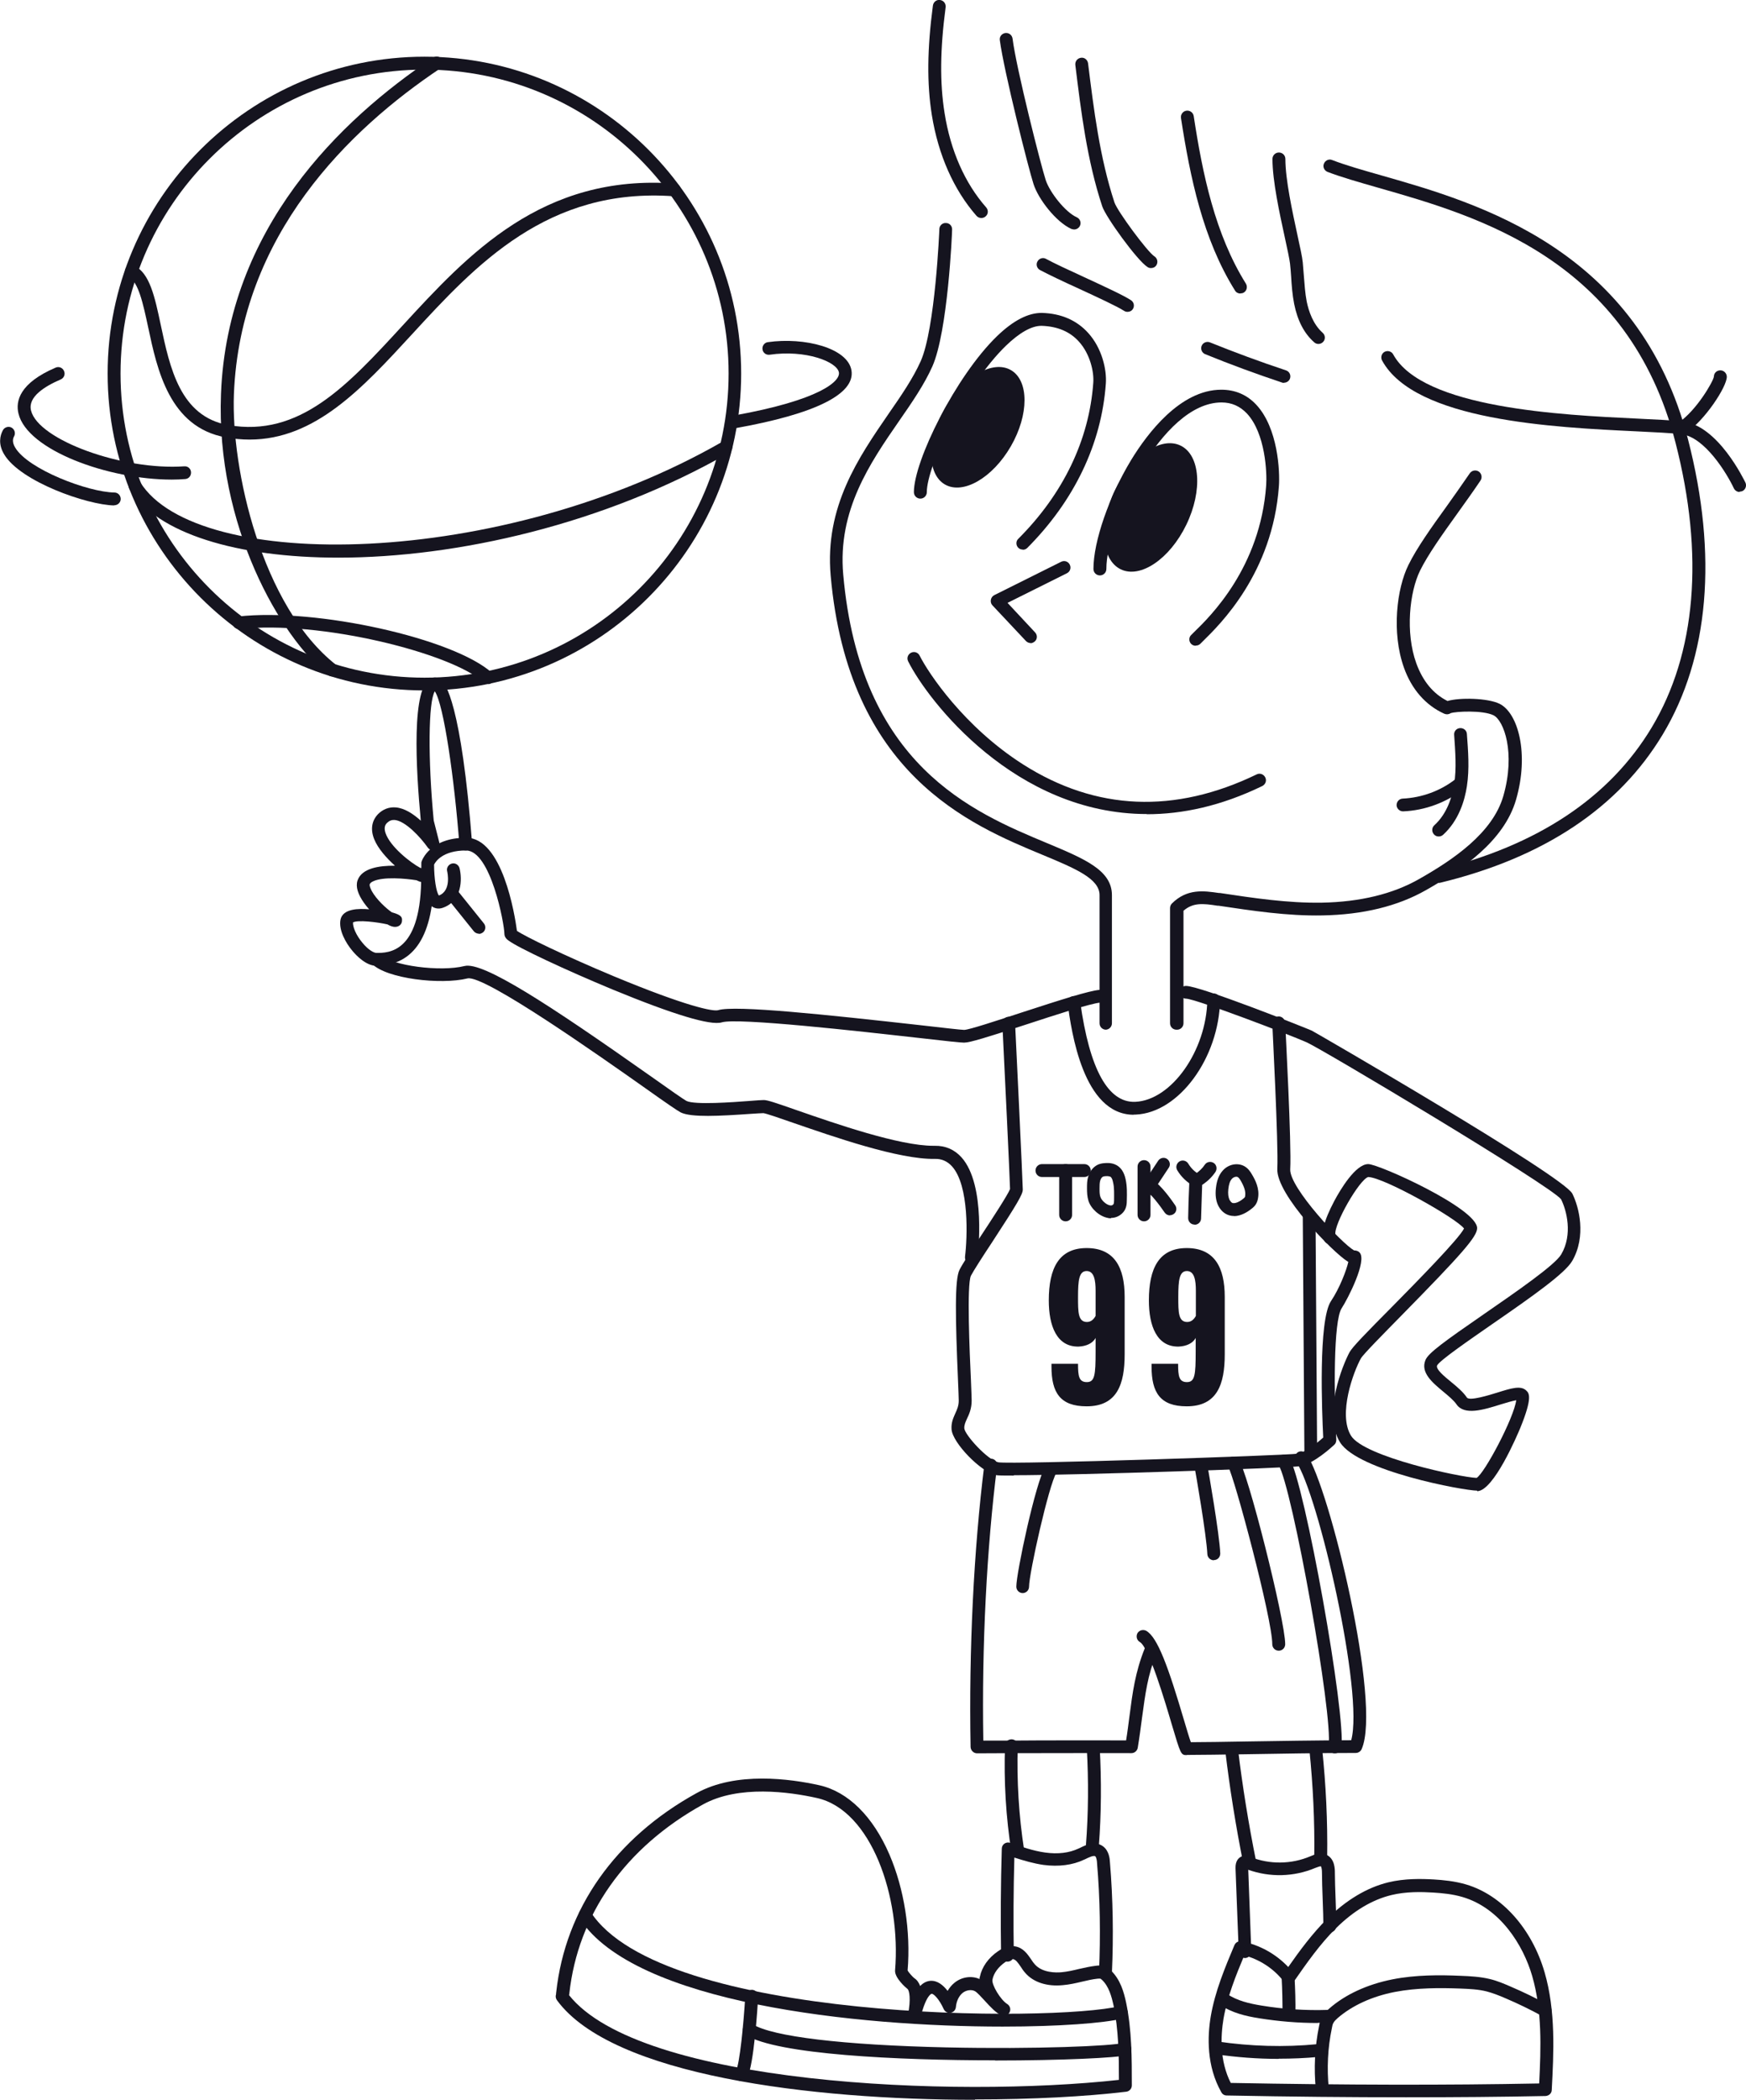 <?xml version="1.0" encoding="UTF-8"?><svg id="_レイヤー_2" xmlns="http://www.w3.org/2000/svg" viewBox="0 0 97.34 117.03"><defs><style>.cls-1{fill:#15141f;}</style></defs><g id="_レイヤー_3"><path class="cls-1" d="M80.21,49.19c-.16,0-.31-.11-.35-.27-.05-.19.07-.38.26-.43,5.59-1.36,9.61-4.03,11.96-7.94,2.48-4.13,2.94-9.63,1.33-15.88-2.63-10.22-11.01-12.62-16.55-14.2-1.11-.32-2.07-.59-2.85-.89-.18-.07-.28-.28-.2-.46.07-.18.28-.28.46-.2.75.29,1.7.56,2.79.87,5.36,1.53,14.32,4.1,17.05,14.71,1.66,6.45,1.17,12.13-1.41,16.43-2.45,4.08-6.63,6.87-12.41,8.27-.03,0-.06.01-.08.01Z"/><path class="cls-1" d="M61.66,57.39c-.2,0-.36-.16-.36-.36v-7.14c0-.92-1.34-1.48-3.19-2.25-4.05-1.68-10.82-4.5-11.8-15.56-.34-3.84,1.56-6.59,3.23-9.02.71-1.02,1.37-1.99,1.79-2.93.81-1.82,1.04-7.31,1.04-7.36,0-.2.18-.36.37-.34.2,0,.35.17.34.37,0,.23-.24,5.68-1.1,7.62-.45,1.01-1.13,2-1.86,3.05-1.61,2.33-3.43,4.97-3.11,8.55.94,10.63,7.21,13.24,11.36,14.97,2.1.88,3.62,1.51,3.62,2.9v7.14c0,.2-.16.36-.36.36Z"/><path class="cls-1" d="M65.59,57.39c-.2,0-.36-.16-.36-.36v-6.42c0-.09.04-.19.1-.25.85-.85,1.79-.71,2.62-.59h.06c1.86.28,3.78.57,5.68.54,2.13-.04,3.96-.48,5.43-1.32,1.87-1.06,4.09-2.55,4.69-4.62.7-2.43.02-4.22-.54-4.5-.59-.3-2.14-.22-2.4-.12-.1.07-.23.08-.35.03-1.04-.47-1.82-1.36-2.25-2.57-.7-1.96-.4-4.41.25-5.72.46-.94,1.27-2.08,2.13-3.27.42-.59.86-1.21,1.29-1.84.11-.16.33-.21.5-.1.16.11.21.33.1.5-.43.64-.87,1.25-1.3,1.85-.84,1.17-1.63,2.28-2.07,3.17-.59,1.2-.83,3.46-.21,5.17.36.99.94,1.7,1.74,2.1.67-.2,2.25-.17,2.91.16,1.03.52,1.65,2.79.91,5.34-.67,2.32-3.03,3.91-5.02,5.04-1.58.9-3.52,1.37-5.77,1.41-1.95.04-3.91-.26-5.79-.54h-.06c-.82-.13-1.37-.18-1.9.28v6.27c0,.2-.16.36-.36.36ZM80.89,39.74s0,0,0,0c0,0,0,0,0,0Z"/><path class="cls-1" d="M96.98,27.42c-.13,0-.26-.08-.32-.21-.37-.79-1.61-2.86-2.93-3.01-.59-.07-1.48-.11-2.5-.16-4.62-.22-12.35-.59-14.18-3.95-.09-.17-.03-.39.14-.48.17-.09.39-.03.48.14,1.64,3.01,9.41,3.38,13.59,3.58,1.04.05,1.93.09,2.55.16,1.98.22,3.43,3.28,3.5,3.41.08.18,0,.39-.17.47-.05.02-.1.03-.15.03Z"/><path class="cls-1" d="M93.77,24.21c-.12,0-.23-.06-.3-.16-.11-.16-.07-.39.1-.49,1-.67,1.94-2.29,1.98-2.57,0-.2.16-.35.36-.35s.36.17.36.36c0,.56-1.22,2.43-2.3,3.15-.06.04-.13.06-.2.06Z"/><path class="cls-1" d="M73.5,19.17c-.08,0-.17-.03-.23-.09-.56-.49-.93-1.2-1.12-2.14-.1-.51-.14-1.03-.17-1.53-.02-.24-.03-.48-.06-.71-.03-.26-.15-.82-.29-1.46-.29-1.33-.69-3.16-.69-4.38,0-.2.16-.36.36-.36s.36.16.36.36c0,1.15.39,2.93.67,4.23.15.69.27,1.23.3,1.54.02.24.04.49.06.74.04.5.07.97.16,1.44.11.53.35,1.26.89,1.74.15.13.16.36.03.5-.07.08-.17.12-.27.12Z"/><path class="cls-1" d="M69.15,16.36c-.12,0-.24-.06-.3-.17-1.79-2.86-2.5-6.31-3.01-9.61-.03-.19.1-.38.3-.41.19-.03.38.1.41.3.49,3.22,1.19,6.59,2.91,9.34.1.17.05.39-.11.49-.06.04-.12.05-.19.05Z"/><path class="cls-1" d="M64.16,14.94c-.07,0-.13-.02-.19-.06-.58-.37-2.32-2.78-2.52-3.38-.85-2.57-1.18-5.27-1.5-7.88-.02-.2.11-.37.31-.4.2-.03.37.11.4.31.32,2.58.65,5.25,1.47,7.75.17.5,1.83,2.75,2.23,3.01.17.11.21.33.11.49-.07.11-.18.16-.3.16Z"/><path class="cls-1" d="M59.88,12.79s-.1-.01-.15-.03c-.86-.39-1.84-1.66-2.11-2.5-.28-.86-1.65-6.28-1.88-8.02-.03-.2.11-.37.31-.4.2-.02.37.11.4.31.21,1.67,1.58,7.07,1.85,7.89.22.67,1.08,1.78,1.73,2.07.18.08.26.29.18.47-.06.13-.19.21-.33.21Z"/><path class="cls-1" d="M54.71,12.15c-.1,0-.2-.04-.27-.12-1.27-1.45-2.13-3.39-2.49-5.62-.28-1.75-.26-3.69.06-6.1.03-.2.2-.34.4-.31.2.03.33.2.31.4-.31,2.34-.33,4.22-.06,5.9.33,2.09,1.13,3.91,2.32,5.26.13.15.12.37-.03.5-.07.06-.15.09-.24.09Z"/><path class="cls-1" d="M62.85,17.38c-.07,0-.13-.02-.19-.06-.39-.25-1.47-.75-2.51-1.23-.88-.4-1.7-.79-2.17-1.04-.17-.09-.24-.31-.14-.48.09-.17.31-.24.48-.14.44.24,1.3.64,2.13,1.02,1.12.52,2.17,1,2.6,1.28.17.11.21.33.11.49-.07.11-.18.16-.3.16Z"/><path class="cls-1" d="M71.58,21.34s-.07,0-.11-.02c-1.44-.48-2.88-1.01-4.28-1.58-.18-.07-.27-.28-.2-.46.07-.18.28-.27.46-.2,1.39.56,2.82,1.09,4.24,1.56.19.06.29.26.23.45-.05.15-.19.24-.34.24Z"/><path class="cls-1" d="M57.46,35.84c-.1,0-.19-.04-.26-.11l-1.87-1.99c-.08-.08-.11-.2-.09-.31.02-.11.09-.21.19-.26l3.73-1.86c.18-.09.39-.02.48.16.09.18.02.39-.16.48l-3.31,1.65,1.54,1.65c.13.14.13.37-.02.5-.07.06-.16.1-.24.1Z"/><path class="cls-1" d="M63.94,45.37c-7.34,0-12.2-6.3-13.31-8.51-.09-.18-.02-.39.16-.48.18-.09.39-.02.48.16.49.98,2.48,3.97,5.76,6.06,4.07,2.59,8.46,2.77,13.03.56.18-.09.39-.01.48.17.09.18.01.39-.17.48-2.31,1.12-4.46,1.57-6.44,1.57Z"/><path class="cls-1" d="M80.2,46.62c-.1,0-.19-.04-.26-.12-.13-.15-.12-.37.02-.5.73-.66,1-1.61,1.11-2.29.14-.9.06-1.84,0-2.75-.02-.2.13-.37.33-.38.2-.01.37.13.38.33.07.95.15,1.93,0,2.91-.12.79-.45,1.91-1.33,2.71-.07.06-.15.09-.24.09Z"/><path class="cls-1" d="M78.22,45.22c-.19,0-.35-.15-.36-.34,0-.2.14-.36.34-.37,1.06-.05,2.11-.43,2.95-1.09.16-.12.38-.09.5.06s.09.38-.06.5c-.96.75-2.15,1.19-3.36,1.24,0,0-.01,0-.02,0Z"/><path class="cls-1" d="M57.02,30.63c-.09,0-.18-.03-.25-.1-.14-.14-.14-.37,0-.5,2.51-2.51,3.95-5.51,4.18-8.69.05-.63-.19-1.63-.8-2.3-.5-.56-1.2-.85-2.07-.88-.01,0-.02,0-.03,0-.54,0-1.21.38-1.96,1.1-2.28,2.21-4.42,6.71-4.42,8.17,0,.2-.16.36-.36.36s-.36-.16-.36-.36c0-1.75,2.33-6.46,4.63-8.69.92-.89,1.76-1.31,2.51-1.3,1.07.03,1.94.41,2.58,1.12.76.84,1.04,2.03.98,2.83-.24,3.35-1.76,6.52-4.38,9.15-.07.07-.16.1-.25.1Z"/><ellipse class="cls-1" cx="54.52" cy="23.82" rx="3.68" ry="2.12" transform="translate(6.63 59.12) rotate(-60)"/><path class="cls-1" d="M66.66,35.99c-.09,0-.18-.03-.25-.1-.14-.14-.14-.37,0-.5l.15-.15c.92-.89,3.7-3.61,4.03-8.19.05-.69-.04-2.89-1.07-4-.39-.41-.85-.62-1.42-.62-3.37,0-6.42,6.68-6.42,9.28,0,.2-.16.36-.36.36s-.36-.16-.36-.36c0-1.54.87-4.04,2.1-6.07.89-1.46,2.73-3.92,5.03-3.92.77,0,1.43.28,1.95.84,1.21,1.3,1.32,3.71,1.26,4.53-.35,4.85-3.28,7.71-4.24,8.65l-.14.14c-.07.07-.16.1-.25.1Z"/><ellipse class="cls-1" cx="64.15" cy="28.28" rx="3.83" ry="2.21" transform="translate(10.76 73.72) rotate(-64.19)"/><path class="cls-1" d="M53.74,58.11c-.18,0-.94-.08-2.5-.26-3.28-.37-10.11-1.14-11-.87-.63.19-2.69-.43-6.11-1.84-2.58-1.07-5.23-2.31-5.78-2.72-.07-.05-.23-.17-.23-.38,0-.52-.76-4.64-2.14-4.64-1.3,0-1.7.62-1.78.79,0,.76.12,1.54.27,1.72.71-.27.47-1.31.46-1.35-.05-.19.07-.38.26-.43.19-.05.38.07.43.26.15.6.15,1.84-.95,2.21-.21.07-.43.04-.6-.09-.57-.42-.59-1.94-.58-2.4,0-.04,0-.07.02-.11.02-.05.46-1.31,2.48-1.31s2.71,4.29,2.83,5.19c.43.3,2.64,1.38,5.42,2.54,4,1.66,5.52,1.97,5.8,1.88.95-.29,6.1.26,11.29.84,1.22.14,2.27.26,2.42.26.27,0,1.9-.54,3.21-.97,2.24-.73,3.76-1.21,4.33-1.26.19-.01.37.13.38.33.02.2-.13.37-.33.38-.53.04-2.54.7-4.16,1.23-2.14.7-3.11,1-3.43,1ZM28.83,51.97s0,.07,0,.07c0-.03,0-.05,0-.07Z"/><path class="cls-1" d="M26.7,52.04c-.1,0-.21-.05-.28-.13l-1.43-1.78c-.12-.15-.1-.38.06-.5.15-.12.38-.1.5.06l1.43,1.78c.12.15.1.38-.06.5-.07.05-.14.08-.22.08Z"/><path class="cls-1" d="M20.99,53.83c-.58,0-1.12-.57-1.33-.82-.4-.47-.78-1.18-.68-1.74.12-.64,1.03-.64,1.6-.59-.11-.12-.2-.24-.28-.35-.35-.49-.48-.91-.37-1.25.23-.69,1.2-.84,2.09-.83-.49-.44-.95-.97-1.15-1.46-.23-.55-.15-1.05.21-1.42.27-.27.61-.4.98-.37.5.04.99.37,1.4.74-.27-2.85-.55-7.57.61-7.95.16-.06.34-.03.49.07.26.17,1.16,1.35,1.76,9.16.01.2-.13.37-.33.38-.2.01-.37-.13-.38-.33-.28-3.66-.87-7.82-1.37-8.54-.36.58-.39,3.75-.06,7.2l.31,1.22c.04.17-.04.34-.2.41-.16.07-.34.02-.44-.12-.4-.57-1.25-1.49-1.85-1.54-.16-.01-.29.04-.42.16-.1.1-.19.25-.09.56.25.76,1.39,1.66,1.94,1.95.09.02.15.03.15.03.06.01.14.03.22.06.2-.01.38.15.38.36,0,3.31-1.08,5-3.21,5ZM19.68,51.43c-.01.23.16.68.53,1.12.32.39.63.56.78.56.67,0,2.4,0,2.49-3.95-.08-.02-.16-.05-.26-.1-.62-.1-1.86-.21-2.42.06-.11.05-.17.11-.19.17-.01.03,0,.15.11.36.27.49.82.99,1.13,1.2.58.15.57.31.56.47,0,.17-.14.34-.39.34-.12,0-.27-.05-.42-.14-.57-.13-1.66-.26-1.92-.11Z"/><path class="cls-1" d="M54.15,70.44s-.03,0-.04,0c-.2-.02-.33-.2-.31-.4.13-1.04.25-3.96-.73-5.04-.26-.28-.57-.42-.95-.41-2.02.04-5.69-1.25-7.9-2.01-.74-.26-1.5-.52-1.66-.54-.1,0-.38.02-.71.04-1.72.12-3.31.21-3.9-.08-.19-.1-.79-.51-2-1.37-2.44-1.72-8.93-6.3-9.88-6.1-1.5.37-4.51.02-5.33-.81-.14-.14-.14-.37,0-.5s.37-.14.5,0c.6.6,3.3.96,4.66.62,1.03-.25,4.62,2.08,10.46,6.2.94.67,1.76,1.24,1.91,1.32.46.23,2.61.07,3.53,0,.37-.03.64-.05.78-.05.21,0,.65.15,1.88.58,2.13.74,5.67,1.97,7.57,1.97.03,0,.05,0,.08,0,.6-.01,1.1.21,1.49.64,1.39,1.54.92,5.44.9,5.61-.02.18-.18.31-.35.31Z"/><path class="cls-1" d="M56.52,82.24c-.54,0-.9,0-1-.03-.84-.17-2.41-1.79-2.47-2.54-.03-.38.1-.65.21-.9.1-.22.19-.42.19-.71,0-.16-.02-.57-.04-1.1-.15-3.51-.19-5.64.08-6.18.15-.31.64-1.06,1.21-1.92.6-.91,1.5-2.29,1.61-2.59-.01-.57-.31-6.81-.43-9.23,0-.2.14-.36.34-.37.2-.01.36.14.37.34.02.36.43,8.93.43,9.29,0,.26-.29.76-1.72,2.95-.51.77-1.03,1.58-1.17,1.85-.24.49-.07,4.37,0,5.83.02.56.04.96.04,1.13,0,.45-.14.76-.26,1.01-.09.2-.16.35-.15.54.03.36,1.3,1.77,1.9,1.89.78.13,15.96-.38,16.68-.48.37-.05,1.03-.54,1.43-.9-.07-1.41-.28-6.53.43-7.6.49-.73.87-1.74.97-2.19-.02-.01-.03-.02-.05-.03-.77-.47-3.99-3.72-3.91-5.17.07-1.32-.28-8.03-.28-8.1-.01-.2.14-.36.34-.38.19-.01.36.14.38.34.01.28.36,6.81.28,8.18-.05,1.02,2.87,4.13,3.56,4.52.11,0,.23.03.31.12.43.46-.67,2.6-1,3.1-.47.71-.43,4.87-.3,7.33,0,.1-.03.21-.11.28-.12.11-1.18,1.1-1.95,1.2-.73.1-12.36.5-15.92.5ZM75.32,69.77s0,0,0,0c0,0,0,0,0,0Z"/><path class="cls-1" d="M73.08,81.3c-.2,0-.36-.16-.36-.35l-.09-13.23c0-.2.16-.36.35-.36h0c.2,0,.36.16.36.35l.09,13.23c0,.2-.16.36-.35.36h0Z"/><path class="cls-1" d="M82.35,83.08c-.74,0-6.64-1.09-7.64-2.69-.99-1.59.17-4.37.53-5.03.16-.29.92-1.07,2.38-2.54,1.4-1.42,3.71-3.77,4-4.35-.41-.56-4.44-2.84-5.34-2.87-.49.13-1.94,2.66-1.83,3.21.09.16.04.37-.11.47-.16.11-.39.06-.49-.1-.24-.36-.06-1.12.54-2.25.33-.62,1.18-2.05,1.89-2.05.6,0,6.07,2.47,6.07,3.57,0,.47-.83,1.42-4.22,4.87-1,1.02-2.14,2.17-2.26,2.39-.41.73-1.29,3.11-.55,4.31.73,1.18,6.12,2.32,7,2.35.44-.25,2.08-3.33,2.21-4.33-.22.04-.59.15-.85.23-.96.3-2.04.64-2.48,0-.15-.22-.45-.47-.74-.71-.6-.5-1.28-1.06-.99-1.76.16-.39,1.03-1.02,3.29-2.58,1.75-1.21,3.93-2.71,4.28-3.31.65-1.11.3-2.45-.01-3.07-.6-.77-13.36-8.39-14.19-8.75-.97-.43-6.16-2.41-6.71-2.43-.18,0-.36-.14-.37-.33-.01-.2.14-.37.34-.38,0,0,.01,0,.02,0,.79,0,6.57,2.3,7.01,2.49.13.06,14.04,8.1,14.53,9.09.37.74.79,2.37-.01,3.75-.4.68-2.11,1.9-4.49,3.54-1.28.89-2.88,1.99-3.04,2.28-.09.21.4.61.79.93.33.27.66.55.87.86.14.21,1.26-.14,1.68-.27.8-.25,1.33-.42,1.64-.11.14.14.36.36-.35,2.09-.15.36-1.48,3.51-2.4,3.51ZM74.45,68.79h0s0,0,0,0Z"/><path class="cls-1" d="M63.21,62.13c-2.83,0-3.48-4.66-3.69-6.21-.03-.2.11-.38.3-.4.2-.03.38.11.4.3.52,3.78,1.56,5.65,3.07,5.59,2.02-.09,3.97-2.85,4.02-5.69,0-.2.16-.34.36-.35.2,0,.35.17.35.36-.06,3.24-2.3,6.29-4.7,6.39-.04,0-.08,0-.11,0Z"/><path class="cls-1" d="M54.47,97.72c-.19,0-.35-.16-.36-.35-.1-5.44.18-11.04.77-15.76.03-.2.21-.33.4-.31.2.02.33.2.31.4-.58,4.59-.86,10.01-.77,15.31,1.28,0,2.29,0,3.13-.01,1.95,0,3.07-.01,4.83,0,.08-.48.13-.92.19-1.36.17-1.31.32-2.45.85-3.77.07-.18.28-.27.46-.2.18.07.27.28.2.46-.5,1.24-.63,2.28-.81,3.6-.07.53-.14,1.07-.24,1.68-.03.17-.18.3-.35.3h0c-1.94-.01-3.07,0-5.13,0-.92,0-2.03,0-3.49.01h0Z"/><path class="cls-1" d="M66.16,97.82c-.33,0-.34-.06-.83-1.7-.38-1.29-1.28-4.32-1.78-4.6-.17-.1-.23-.31-.14-.49.1-.17.31-.23.49-.14.64.36,1.24,2.04,2.12,5.02.14.47.28.95.37,1.19.79,0,1.86-.02,3.09-.04,1.81-.03,3.85-.06,5.85-.07.72-2.6-1.84-13.74-3.08-15.54-.11-.16-.07-.38.09-.5.16-.11.38-.07.5.09,1.28,1.86,4.2,13.92,3.07,16.45-.06.13-.19.21-.33.21-2.08,0-4.21.04-6.09.07-1.35.02-2.51.04-3.32.04Z"/><path class="cls-1" d="M71.29,92c-.2,0-.36-.16-.36-.36,0-1.43-2.13-9.37-2.45-9.87-.13-.15-.1-.37.05-.5.15-.13.38-.1.51.05.49.58,2.61,8.97,2.61,10.32,0,.2-.16.36-.36.36Z"/><path class="cls-1" d="M67.67,86.96c-.19,0-.35-.15-.36-.34-.05-1.07-.64-4.48-.72-4.9-.04-.19.09-.38.29-.42.2-.03.38.09.42.29.08.45.68,3.87.73,4.99,0,.2-.14.36-.34.37,0,0-.01,0-.02,0Z"/><path class="cls-1" d="M57.02,88.79c-.2,0-.36-.16-.36-.36,0-.76,1.07-5.81,1.63-6.73.1-.17.32-.22.49-.12s.22.32.12.49c-.44.73-1.53,5.63-1.53,6.36,0,.2-.16.36-.36.36Z"/><path class="cls-1" d="M74.42,97.72s-.04,0-.05,0c-.19-.03-.33-.21-.3-.41.26-1.67-2.02-14.42-2.8-15.69-.1-.17-.05-.39.12-.49.17-.1.39-.05.49.12.85,1.37,3.18,14.37,2.9,16.17-.03.18-.18.3-.35.3Z"/><path class="cls-1" d="M56.74,103.55c-.17,0-.32-.13-.35-.3-.31-1.97-.43-3.97-.36-5.96,0-.19.16-.35.36-.35,0,0,0,0,.01,0,.2,0,.35.17.34.37-.06,1.94.06,3.9.36,5.83.03.19-.1.38-.3.41-.02,0-.04,0-.06,0Z"/><path class="cls-1" d="M60.9,103.23s-.02,0-.03,0c-.2-.01-.34-.19-.33-.38.14-1.79.15-3.61.05-5.41-.01-.2.14-.37.34-.38.19-.02.37.14.38.34.1,1.83.09,3.68-.05,5.5-.01.19-.17.33-.36.33Z"/><path class="cls-1" d="M61.63,110.26s-.01,0-.02,0c-.2,0-.35-.18-.34-.37.09-2.01.06-4.04-.11-6.05,0-.09-.03-.33-.1-.38-.09-.07-.38.07-.56.16l-.07.03c-.63.3-1.41.4-2.25.29-.56-.08-1.1-.24-1.63-.41-.05,1.81-.06,3.63-.03,5.44,0,.2-.15.36-.35.36h0c-.19,0-.35-.16-.36-.35-.03-1.97-.02-3.98.04-5.95,0-.11.06-.22.15-.28.09-.06.21-.08.32-.04.63.22,1.29.45,1.95.54.71.1,1.34.02,1.85-.22l.07-.03c.34-.17.85-.42,1.3-.1.34.25.38.69.39.9.17,2.04.2,4.1.11,6.14,0,.19-.17.34-.36.34Z"/><path class="cls-1" d="M54.35,117.03c-9.1,0-20.22-1.34-23.3-5.55-.07-.1-.09-.22-.05-.33,0-.03,0-.07.01-.12.51-4.65,3.29-8.59,7.82-11.09,2.2-1.22,5.24-.8,6.85-.44,1.6.36,2.99,1.73,3.91,3.87.82,1.91,1.19,4.26,1.01,6.45.06.12.29.37.37.43.16.1.26.26.33.44.15-.16.34-.27.56-.29.4-.03.72.24.97.56.1-.17.23-.33.38-.45.4-.33.96-.41,1.4-.21,0-.04,0-.09.02-.13.11-.54.47-1.05,1.01-1.42.35-.24.66-.33.96-.27.45.08.69.44.89.73.06.1.13.19.2.27.42.48,1.19.47,1.5.44.32-.03.63-.1.96-.18.31-.07.62-.14.95-.18.15-.02.31-.03.48.03.15.05.27.15.35.23.53.5.73,1.22.85,1.79.32,1.53.32,3.1.32,4.62,0,.18-.14.33-.31.35-2.27.27-5.22.43-8.43.43ZM31.71,111.18c3.96,5.03,21.55,5.75,30.67,4.74,0-1.38-.02-2.8-.3-4.15-.11-.5-.26-1.06-.64-1.42-.06-.05-.08-.07-.09-.07-.04-.01-.13,0-.16,0-.29.03-.58.1-.88.17-.34.08-.69.16-1.05.19-.89.09-1.65-.16-2.1-.68-.1-.11-.18-.23-.25-.34-.17-.25-.28-.4-.43-.43-.1-.02-.25.03-.43.16-.39.27-.65.62-.72.98-.06.28.45,1.13.82,1.36.16.1.22.3.13.47-.09.17-.29.24-.46.16-.29-.13-.59-.45-.91-.8-.2-.22-.42-.46-.55-.54-.19-.11-.49-.07-.69.09-.21.17-.35.46-.38.8-.02.16-.14.29-.3.31-.16.03-.31-.06-.38-.21-.25-.55-.55-.85-.67-.85,0,0,0,0,0,0,0,0-.3.04-.62,1.31h0c-.05.19-.24.32-.43.28-.19-.04-.31-.24-.27-.43.17-.84.08-1.35-.03-1.43-.07-.05-.72-.61-.69-1.03.34-4.1-1.33-8.94-4.36-9.61-1.52-.34-4.36-.74-6.35.36-4.32,2.39-6.97,6.13-7.45,10.54,0,.02,0,.05,0,.07Z"/><path class="cls-1" d="M55.91,112.95c-8.12,0-20.54-1.29-23.59-6.02-.11-.17-.06-.39.11-.49.17-.11.39-.06.49.11,3.97,6.17,25.88,6.15,29.51,5.26.19-.05.38.07.43.26.05.19-.07.38-.26.43-1.07.26-3.56.45-6.69.45Z"/><path class="cls-1" d="M41.33,115.99c-.06,0-.12-.02-.18-.05-.17-.1-.23-.32-.13-.49.22-.39.44-2.69.53-4.21.01-.2.18-.34.38-.34.2.01.35.18.34.38-.04.64-.24,3.85-.62,4.52-.07.11-.19.18-.31.18Z"/><path class="cls-1" d="M55.47,114.83c-5.43,0-12.14-.32-13.89-1.41-.17-.1-.22-.32-.11-.49.1-.17.32-.22.49-.11,1.11.69,5.04,1.16,10.79,1.29,5.02.11,9.27-.08,9.87-.25.19-.05.39.05.44.24.05.19-.05.39-.24.44-.53.15-3.64.3-7.34.3Z"/><path class="cls-1" d="M69.66,104.14c-.17,0-.32-.12-.35-.29-.41-2.06-.75-4.17-1-6.26-.02-.2.11-.37.31-.4.2-.03.37.11.4.31.25,2.07.59,4.16,1,6.2.04.19-.09.38-.28.42-.02,0-.05,0-.07,0Z"/><path class="cls-1" d="M73.62,103.86h0c-.2,0-.35-.16-.35-.36.03-1.99-.07-4-.27-5.97-.02-.2.12-.37.32-.39.2-.02.37.12.39.32.21,2,.31,4.04.28,6.06,0,.2-.16.35-.36.35Z"/><path class="cls-1" d="M69.42,109.13c-.19,0-.35-.15-.36-.34l-.18-4.67c-.01-.39.16-.56.31-.64.22-.11.43-.02.53.02,1.06.42,2.27.41,3.33-.04.23-.1.58-.24.91-.08.47.23.46.82.46,1.01,0,.37.02.92.04,1.46.02.55.04,1.11.04,1.49,0,.2-.16.36-.36.36h0c-.2,0-.36-.16-.36-.36,0-.37-.02-.92-.04-1.46-.02-.55-.04-1.11-.04-1.49,0-.32-.06-.37-.06-.37-.04-.02-.23.06-.32.09-1.18.5-2.53.53-3.73.1l.17,4.55c0,.2-.15.36-.34.37,0,0,0,0-.01,0Z"/><path class="cls-1" d="M78.42,116.89c-3.14,0-6.46-.03-10.03-.1-.13,0-.24-.07-.3-.18-.83-1.46-.78-3.11-.59-4.23.24-1.4.79-2.71,1.32-3.97.07-.16.23-.24.4-.21.99.19,1.91.7,2.6,1.43.65-.93,1.34-1.86,2.16-2.68,1.08-1.06,2.23-1.75,3.42-2.04.91-.22,1.84-.2,2.54-.16.5.03,1.16.09,1.8.28,1.99.59,3.66,2.46,4.37,4.89.63,2.16.51,4.49.4,6.56,0,.19-.16.33-.35.34-2.46.05-5.03.07-7.74.07ZM86.15,116.46h0,0ZM68.61,116.09c6.42.12,12.05.13,17.2.03.1-2,.17-4.05-.39-5.99-.5-1.72-1.78-3.78-3.88-4.4-.57-.17-1.17-.22-1.64-.25-.65-.04-1.51-.06-2.33.14-1.07.26-2.11.88-3.09,1.85-.89.88-1.63,1.94-2.34,2.96-.07.09-.17.15-.28.15-.12,0-.22-.05-.29-.14-.54-.71-1.34-1.23-2.2-1.46-.48,1.14-.95,2.32-1.16,3.54-.16.96-.22,2.35.41,3.58Z"/><path class="cls-1" d="M73.71,116.79c-.18,0-.34-.14-.35-.32-.12-1.19-.06-2.39.18-3.56.03-.17.07-.34.17-.51.1-.19.25-.33.39-.45.9-.79,2.12-1.35,3.52-1.63,1.31-.26,2.66-.25,3.81-.2.53.02,1.09.05,1.63.18.42.1.81.27,1.18.43.7.3,1.4.64,2.07,1.01.17.09.24.31.14.48-.09.17-.31.24-.48.14-.66-.36-1.34-.69-2.02-.98-.39-.17-.73-.3-1.07-.39-.47-.12-.97-.14-1.48-.16-1.1-.04-2.4-.05-3.64.19-1.28.25-2.38.76-3.19,1.46-.09.08-.18.17-.23.26-.05.08-.07.2-.09.31-.23,1.1-.28,2.23-.17,3.35.02.2-.12.37-.32.39-.01,0-.02,0-.04,0Z"/><path class="cls-1" d="M71.85,112.6h0c-.2,0-.36-.16-.35-.36,0-.67-.01-1.36-.05-2.03-.01-.2.14-.37.34-.38.19-.01.37.14.38.34.04.69.06,1.39.05,2.08,0,.2-.16.35-.36.35Z"/><path class="cls-1" d="M73.46,112.75c-1.08,0-2.17-.09-3.24-.26-.76-.12-1.55-.3-2.22-.77-.16-.11-.2-.33-.09-.5.11-.16.33-.2.5-.09.55.38,1.25.54,1.93.65,1.21.2,2.45.28,3.68.24.2,0,.36.15.37.35,0,.2-.15.36-.35.37-.19,0-.38,0-.57,0Z"/><path class="cls-1" d="M71.29,114.75c-1.18,0-2.36-.09-3.53-.26-.19-.03-.33-.21-.3-.41.03-.19.21-.32.41-.3,1.84.27,3.72.33,5.57.15.2-.02.37.13.39.32.02.2-.13.37-.32.39-.74.07-1.48.1-2.22.1Z"/><path class="cls-1" d="M60.45,65.6h-2.36c-.2,0-.36-.16-.36-.36s.16-.36.36-.36h2.36c.2,0,.36.16.36.36s-.16.36-.36.36Z"/><path class="cls-1" d="M59.41,68.07c-.2,0-.36-.16-.36-.36v-2.47c0-.2.16-.36.36-.36s.36.16.36.36v2.47c0,.2-.16.36-.36.36Z"/><path class="cls-1" d="M63.78,68.07c-.2,0-.36-.16-.36-.36v-2.69c0-.2.16-.36.36-.36s.36.16.36.36v2.69c0,.2-.16.36-.36.36Z"/><path class="cls-1" d="M63.89,66.72c-.07,0-.14-.02-.2-.06-.16-.11-.21-.33-.1-.49l.98-1.48c.11-.16.33-.21.49-.1.16.11.21.33.1.49l-.98,1.48c-.07.1-.18.16-.3.16Z"/><path class="cls-1" d="M65.23,67.74c-.12,0-.23-.06-.3-.16-.28-.41-.77-1.05-1.02-1.19-.17-.09-.24-.31-.15-.48.09-.17.31-.24.48-.15.49.26,1.15,1.23,1.28,1.42.11.16.07.39-.1.49-.06.04-.13.06-.2.06Z"/><path class="cls-1" d="M66.71,66.14c-.06,0-.11-.01-.16-.04-.38-.2-.7-.51-.92-.88-.1-.17-.04-.39.13-.49.17-.1.39-.04.49.13.15.25.37.47.63.6.17.09.24.31.15.48-.06.12-.19.19-.32.19Z"/><path class="cls-1" d="M66.59,68.25h0c-.2,0-.35-.17-.35-.36.01-.62.03-1.25.06-1.87,0-.07,0-.2.07-.32.08-.14.19-.22.27-.27.21-.14.4-.32.53-.52.11-.16.33-.2.5-.09.16.11.2.33.09.5-.19.28-.43.51-.71.7-.01,0-.02.02-.03.02,0,0,0,0,0,.01-.02.62-.04,1.24-.06,1.86,0,.19-.16.35-.36.35Z"/><path class="cls-1" d="M68.79,67.77c-.07,0-.13,0-.2-.02-.19-.04-.47-.17-.66-.53h0c-.14-.27-.19-.61-.14-1.02.05-.42.17-.73.38-.96.31-.35.81-.45,1.19-.25.22.12.35.31.45.49.18.3.41.76.33,1.27-.02.14-.06.26-.12.36-.07.12-.17.2-.26.27-.2.16-.57.4-.97.4ZM68.56,66.89c.08.14.15.16.17.16.14.03.36-.06.58-.24.02-.02.08-.06.09-.09,0,0,.02-.03.02-.09.03-.22-.05-.48-.24-.81-.05-.09-.12-.19-.18-.22-.08-.04-.23,0-.32.1-.11.12-.17.3-.2.57-.03.27,0,.46.07.61Z"/><path class="cls-1" d="M61.94,67.9c-.06,0-.12,0-.18-.02-.47-.09-.94-.51-1.08-.96h0c-.07-.23-.08-.46-.08-.69,0-.22,0-.44.07-.66.09-.3.28-.53.52-.65.21-.1.44-.1.59-.1.13,0,.31.03.47.12.25.14.42.4.5.77.09.4.08.81.07,1.19,0,.16-.01.43-.18.64-.18.22-.43.34-.7.34ZM61.35,66.71c.05.18.31.43.53.47.1.02.15-.01.2-.07.02-.03.03-.16.03-.21,0-.36.02-.7-.06-1.02-.03-.16-.09-.27-.15-.3-.05-.02-.14-.03-.17-.03-.04,0-.17,0-.24.03-.06.03-.12.11-.15.21-.04.13-.04.28-.04.45,0,.18,0,.34.05.48h0Z"/><path class="cls-1" d="M58.62,76.15v-.14h1.48c0,.69.05,1.02.49,1.02s.49-.38.49-1.7v-.76c-.16.3-.52.46-.94.48-1.23.03-1.67-1.16-1.67-2.57,0-1.79.56-2.92,2.11-2.92s2.12,1.08,2.12,2.72v3.2c0,1.67-.42,2.9-2.12,2.9-1.48,0-1.96-.77-1.96-2.21ZM61.08,73.34v-1.4c0-.58-.08-1.1-.5-1.1s-.48.5-.48,1.45c0,.84,0,1.39.5,1.39.25,0,.4-.19.48-.34Z"/><path class="cls-1" d="M64.2,76.15v-.14h1.48c0,.69.05,1.02.49,1.02s.49-.38.49-1.7v-.76c-.16.3-.52.46-.94.48-1.23.03-1.67-1.16-1.67-2.57,0-1.79.56-2.92,2.11-2.92s2.12,1.08,2.12,2.72v3.2c0,1.67-.42,2.9-2.12,2.9-1.48,0-1.96-.77-1.96-2.21ZM66.67,73.34v-1.4c0-.58-.08-1.1-.5-1.1s-.48.5-.48,1.45c0,.84,0,1.39.5,1.39.25,0,.4-.19.48-.34Z"/><path class="cls-1" d="M23.66,38.48c-9.74,0-17.66-7.92-17.66-17.66S13.92,3.16,23.66,3.16s17.66,7.92,17.66,17.66-7.92,17.66-17.66,17.66ZM23.66,3.88C14.32,3.88,6.72,11.48,6.72,20.82s7.6,16.95,16.95,16.95,16.95-7.6,16.95-16.95S33.01,3.88,23.66,3.88Z"/><path class="cls-1" d="M18.51,37.7c-.08,0-.16-.03-.22-.08-2.65-2.09-6.26-8.33-5.97-15.67.36-9.2,6.63-15.27,11.83-18.74.16-.11.39-.06.5.1.11.16.07.39-.1.5-5.06,3.38-11.16,9.27-11.51,18.17-.16,4.15,1.54,11.81,5.7,15.08.16.12.18.35.06.5-.07.09-.18.14-.28.14Z"/><path class="cls-1" d="M13.91,24.5c-.42,0-.86-.04-1.31-.12-3.16-.56-3.84-3.79-4.34-6.14-.28-1.3-.54-2.54-1.09-2.8-.18-.08-.26-.3-.17-.47.08-.18.3-.26.47-.17.88.41,1.16,1.75,1.49,3.3.51,2.4,1.08,5.11,3.76,5.59,3.98.7,6.64-2.19,9.72-5.54,3.65-3.97,7.79-8.47,15.19-7.92.2.01.34.19.33.38-.01.2-.18.35-.38.33-7.05-.52-11.07,3.84-14.61,7.69-2.77,3.01-5.4,5.87-9.06,5.87Z"/><path class="cls-1" d="M18.86,31.08c-5.63,0-10.09-1.34-11.64-3.82-.1-.17-.05-.39.11-.49.17-.1.39-.05.49.11,3.14,5.04,20.09,4.84,32.47-2.27.17-.1.39-.04.49.13.1.17.04.39-.13.49-6.98,4-15.19,5.85-21.79,5.85Z"/><path class="cls-1" d="M27.21,38.12c-.09,0-.17-.03-.24-.09-1.83-1.65-9.17-3.47-13.61-2.97-.2.02-.37-.12-.39-.31-.02-.2.12-.37.31-.39,4.35-.49,12.03,1.22,14.16,3.15.15.13.16.36.03.5-.07.08-.17.12-.26.12Z"/><path class="cls-1" d="M40.97,23.86c-.17,0-.32-.12-.35-.29-.03-.19.09-.38.29-.41,4.8-.86,5.94-1.91,5.86-2.4-.1-.6-1.86-1.28-3.86-.99-.2.03-.38-.11-.4-.3-.03-.19.11-.38.3-.4,2.03-.29,4.46.32,4.66,1.58.21,1.31-2.02,2.42-6.44,3.21-.02,0-.04,0-.06,0Z"/><path class="cls-1" d="M9.57,26.73c-3.53,0-8.05-1.64-8.54-3.68-.17-.69.06-1.7,2.07-2.56.18-.08.39,0,.47.19.08.18,0,.39-.19.47-.86.37-1.84.96-1.65,1.73.4,1.64,5.11,3.35,8.54,3.11.2-.02.37.13.38.33.01.2-.13.37-.33.38-.24.02-.49.03-.74.03Z"/><path class="cls-1" d="M6.36,28.17h0c-1.51-.03-5.23-1.33-6.13-2.85-.34-.57-.23-1.04-.07-1.34.09-.17.31-.24.48-.15.17.09.24.31.15.48-.07.12-.13.33.06.64.72,1.21,4.06,2.48,5.53,2.5.2,0,.35.17.35.36,0,.19-.16.35-.36.35Z"/></g></svg>
